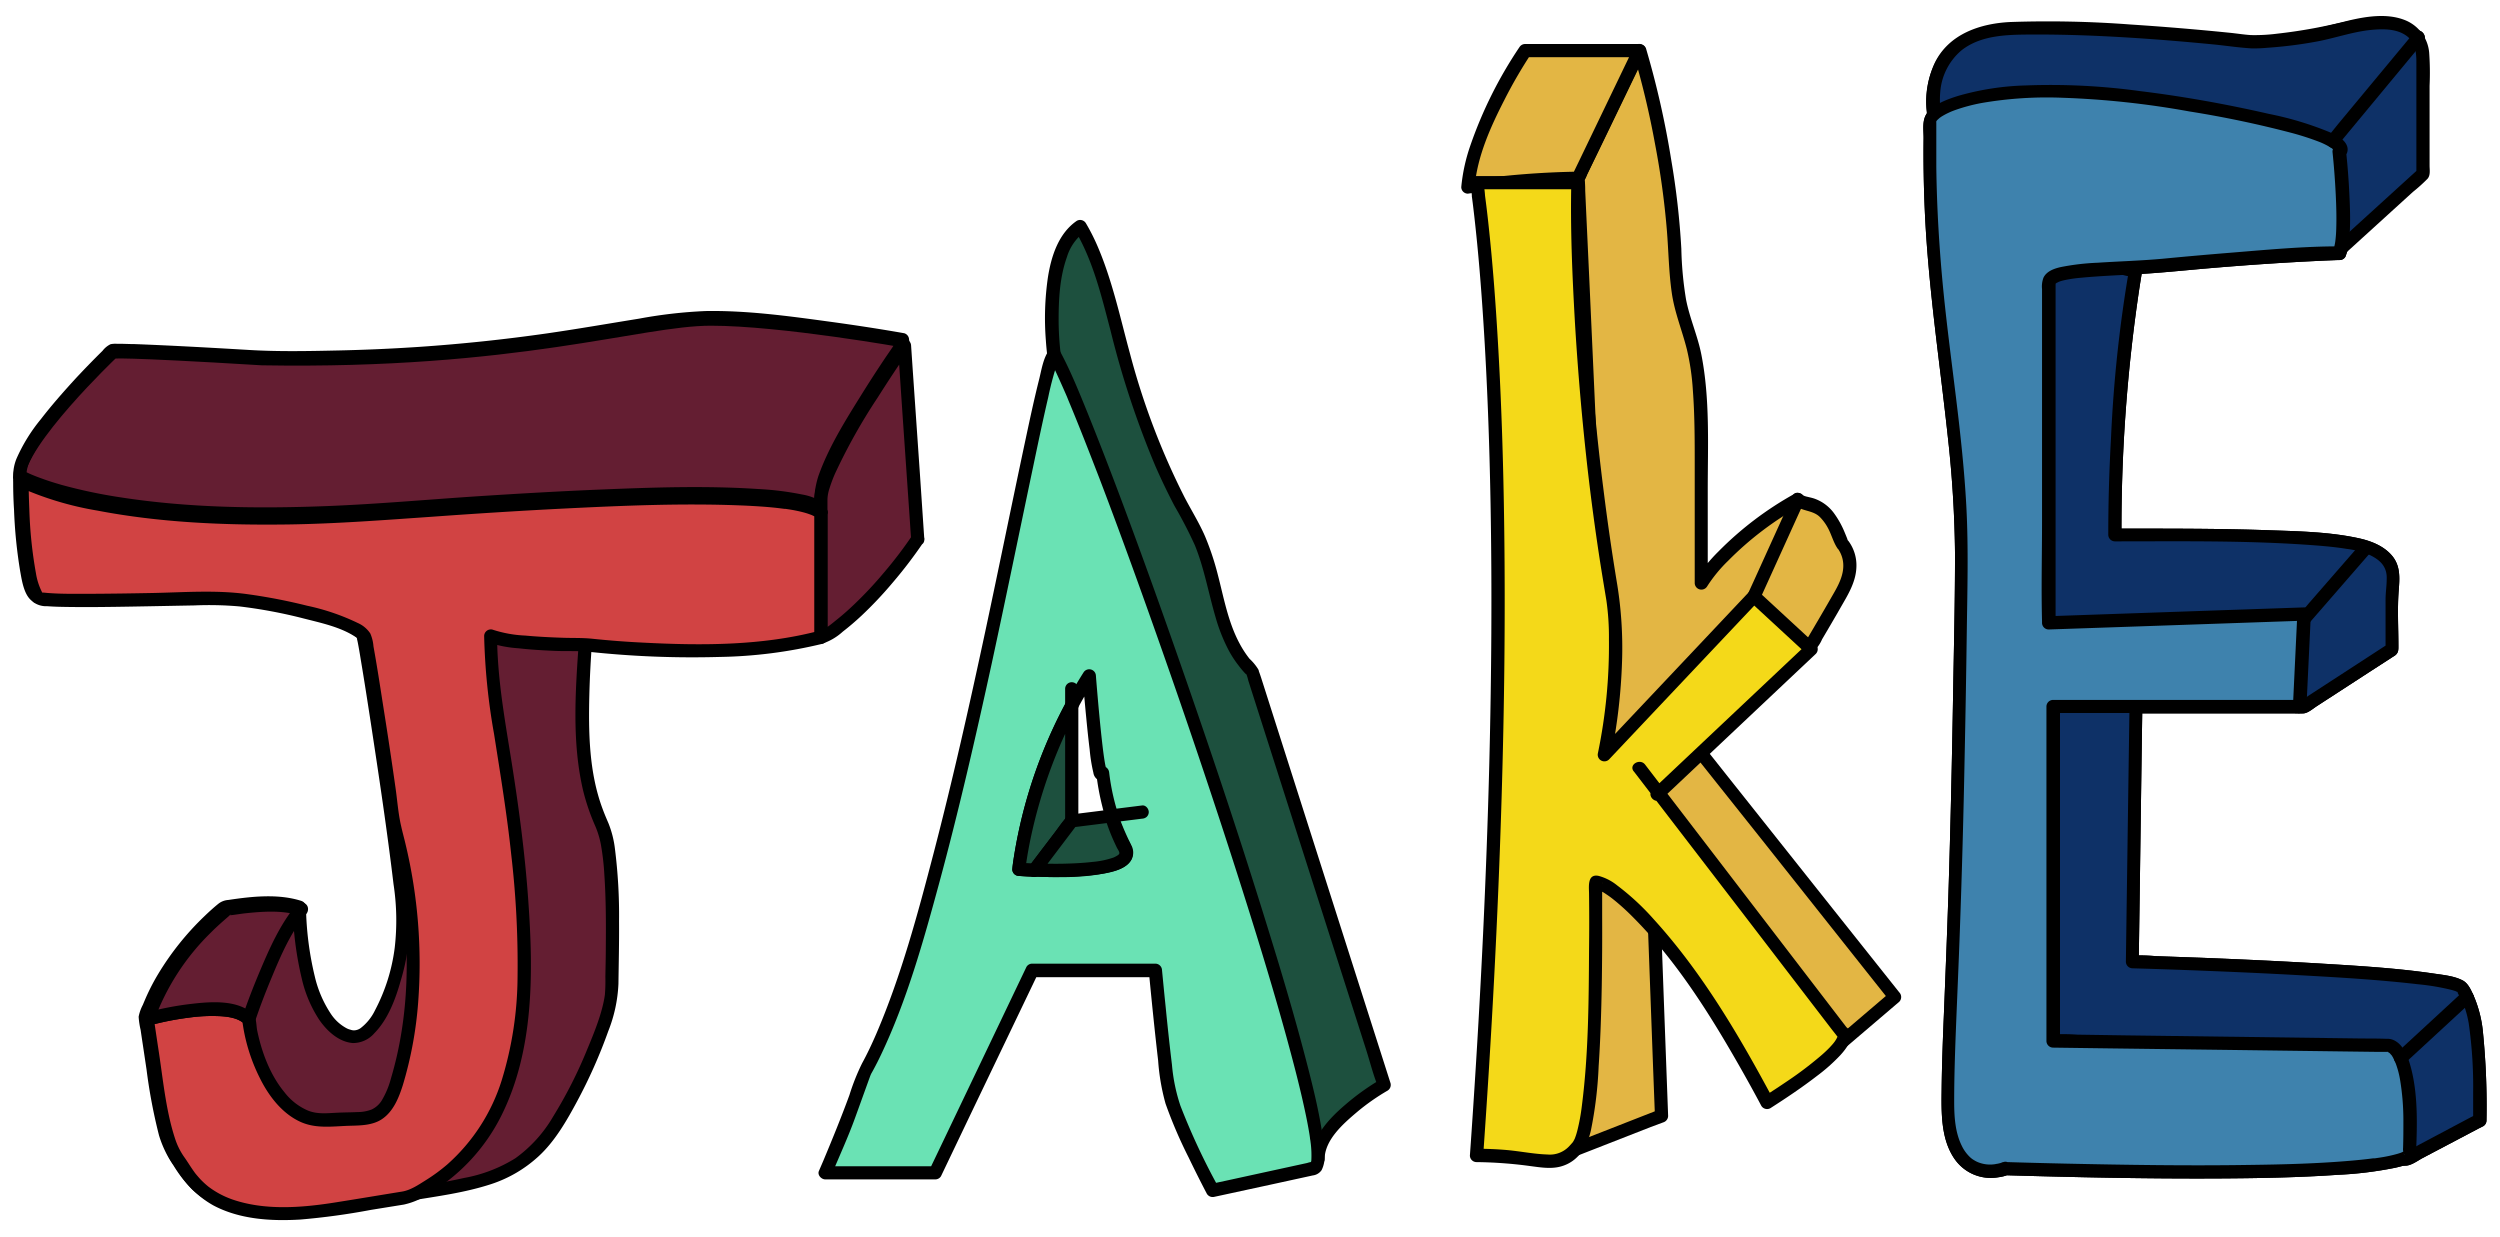 <svg id="Layer_2" data-name="Layer 2" xmlns="http://www.w3.org/2000/svg" viewBox="0 0 568 281"><defs><style>.cls-1{fill:#641e32;}.cls-2{fill:none;stroke:#000;stroke-linecap:round;stroke-linejoin:round;}.cls-3{fill:#d14343;}.cls-4{fill:#1d503e;}.cls-5{fill:#6ae2b4;}.cls-6{fill:#e3b644;}.cls-7{fill:#f4d919;}.cls-8{fill:#0e3167;}.cls-9{fill:#3e82ad;}</style></defs><title>JaKe</title><path class="cls-1" d="M208,122s-10,15-21,22c-.33.09-.66.19-1,.27-21,5.61-53,1.73-53,1.73-2,28,1,35,4,42s2,31,2,37-10,30-18,37c-6.4,5.6-11.52,6.72-28.65,9.5h0C88,272.21,83,273,77,274c-30,5-34-7-37-11s-4-12-7-32c5-15,18-25,18-25s11-2,17,0c1,30,12.5,29.5,12.5,29.5,6,0,12-17,11-29-.32-3.81-1.24-11-2.38-19.25-2.46-17.7-5.94-40-6.62-42.75-1-4-25-9-33-9s-38,1-41,0-4-18.56-4-26.7v-.3c0-8,21-28,21-28S26,80,59,82c58,1,86-9,102-9s44,5,44,5Z"/><path d="M206.7,121.25a94.28,94.28,0,0,1-7.21,9.33,83,83,0,0,1-7.39,7.62,51.65,51.65,0,0,1-4.24,3.43,6.61,6.61,0,0,1-2.09,1.16c-.88.23-1.76.45-2.64.65-13.14,2.95-27,2.76-40.42,1.91-3.24-.21-6.49-.45-9.71-.84-.84-.1-1.45.77-1.5,1.5-.78,11.05-1.58,22.76,1,33.66a48.85,48.85,0,0,0,2.7,7.91,20.09,20.09,0,0,1,1.31,4.24,57.26,57.26,0,0,1,.8,6.92c.37,5.48.38,11,.33,16.47,0,2.24-.06,4.48-.1,6.72a38.6,38.6,0,0,1-.11,4.09c-.56,4-2.37,8.47-4,12.36a101.83,101.83,0,0,1-7.72,15.24,30.69,30.69,0,0,1-8.61,9.53,33.09,33.09,0,0,1-11.65,4.48C99,269.07,92.31,270,85.72,271.07c-7.42,1.2-14.85,2.73-22.4,2.63-7.33-.08-14.8-1.77-19.43-7.64l-.07-.09-.25-.35c-.16-.21-.32-.44-.47-.66-.27-.4-.53-.8-.79-1.2-.47-.72-1-1.41-1.44-2.13-1.64-2.56-2.29-5.87-2.92-9-1.24-6.18-2.08-12.44-3-18.67a12,12,0,0,1-.39-2.87,10.23,10.23,0,0,1,.92-2.41,45.66,45.66,0,0,1,2.25-4.61A55,55,0,0,1,43,216.29a61,61,0,0,1,8.46-8.7c.16-.14.51-.31.62-.5-.16.26-.93.28-.43.33a3.8,3.8,0,0,0,.81-.13,59,59,0,0,1,6.91-.64,24.27,24.27,0,0,1,8.27.81L66.5,206a76.07,76.07,0,0,0,2.11,16.53,28.66,28.66,0,0,0,3.93,9.18c1.75,2.52,4.39,5,7.61,5.27a6.42,6.42,0,0,0,4.91-2.24c3.11-3.17,4.82-7.78,6-12A46.23,46.23,0,0,0,93,206.84c-.39-5.39-1.21-10.77-1.93-16.12q-2.41-17.83-5.26-35.61c-.53-3.36-1-6.74-1.7-10.09-.47-2.38-2.25-3.51-4.36-4.48a63.17,63.17,0,0,0-11.34-3.62,126.59,126.59,0,0,0-12.69-2.38c-6.57-.88-13.21-.43-19.82-.31-7.91.16-15.85.43-23.76.13-.56,0-1.12,0-1.68-.08l-.72-.06-.28,0c-.4,0,.24.05,0,0a1.69,1.69,0,0,0-.38-.07c-.37.08.16-.11.09.09a4.14,4.14,0,0,1-.55-.87,22.57,22.57,0,0,1-1.26-5.2c-.36-2.19-.59-4.41-.78-6.63a117.39,117.39,0,0,1-.57-13c.06-2.4,2-5.33,3.42-7.51,4.17-6.18,9.39-11.69,14.63-17,.69-.69,1.37-1.37,2.07-2s.37-.25-.22,0c.23-.08-.52,0-.22,0s.41,0,.61,0c4-.09,8.1.21,12.12.4,5.29.26,10.57.56,15.86.87,6.87.4,13.74.4,20.63.28q17.41-.3,34.78-2.1c8.54-.9,17-2.1,25.51-3.48,5.94-1,12.12-2.12,17.93-2.84a92.58,92.58,0,0,1,19.55,0c9.12.8,18.21,2.08,27.26,3.56,1.56.25,3.12.51,4.67.79L203.5,78l1,14.89,1.61,23.62.37,5.49c.13,1.92,3.13,1.93,3,0l-1-14.89L206.87,83.5,206.5,78a1.53,1.53,0,0,0-1.1-1.45c-5.68-1-11.4-1.87-17.12-2.65-9.26-1.26-18.73-2.58-28.1-2.39A107.89,107.89,0,0,0,145,73.29c-7,1.14-14.09,2.36-21.16,3.37q-14.49,2.07-29.12,3a314.31,314.31,0,0,1-39.06.61c-8.43-.5-16.86-1-25.3-1.29-1.29,0-2.58-.08-3.87-.06a5.06,5.06,0,0,0-1.35.1c-.8.23-1.48,1.16-2,1.71Q19.87,84,16.8,87.27c-2.8,3-5.5,6.16-8,9.45a34.19,34.19,0,0,0-5.26,8.9,11.2,11.2,0,0,0-.55,3.9q0,3.18.2,6.36a109.33,109.33,0,0,0,1.39,13.87C5,132,5.53,136.22,8.21,137c2.17.62,4.78.41,7,.44,8.2.11,16.4-.11,24.6-.27,3.14-.06,6.28-.15,9.42-.15a58.34,58.34,0,0,1,9.94,1.07,117.41,117.41,0,0,1,13,2.92,54,54,0,0,1,5.3,1.78,19,19,0,0,1,1.78.81c.28.15.55.3.82.47.12.07.7.5.53.35a3.51,3.51,0,0,1,.44.42c.25.28-.18-.26,0,0s.06.3,0,0c.06.33.15.66.22,1,.26,1.31.48,2.63.7,4,.8,4.74,1.53,9.48,2.26,14.22,1.87,12.25,3.72,24.52,5.19,36.83a54.49,54.49,0,0,1,.27,14.43,41.64,41.64,0,0,1-4.49,14.24,11.22,11.22,0,0,1-3.22,4,2.7,2.7,0,0,1-1.57.54l-.27,0c.55,0,.09,0-.17-.05l-.65-.19-.33-.12c.5.19,0,0-.16-.08a9.9,9.9,0,0,1-3.54-3.15,26,26,0,0,1-3.76-8.66,71.89,71.89,0,0,1-2-15.73,1.54,1.54,0,0,0-1.1-1.45c-5.22-1.66-11.22-1-16.54-.2a4.08,4.08,0,0,0-2.26.86c-1.09.88-2.13,1.83-3.14,2.8a63.79,63.79,0,0,0-10.59,13.24,47.91,47.91,0,0,0-2.45,4.65c-.35.76-.67,1.53-1,2.31A9.46,9.46,0,0,0,31.5,231a17.6,17.6,0,0,0,.45,3c.16,1.12.33,2.24.5,3.36l.84,5.61a122.46,122.46,0,0,0,2.84,15,24.58,24.58,0,0,0,3.3,6.84,28.84,28.84,0,0,0,4.32,5.52,22.31,22.31,0,0,0,9.25,5c5.52,1.56,11.43,1.56,17.09,1,7.74-.7,15.47-2.24,23.13-3.53,6.12-1,12.41-1.82,18.34-3.76a29.39,29.39,0,0,0,10.73-6.26c3.76-3.42,6.46-8.15,8.84-12.58a115.7,115.7,0,0,0,7.06-15.9,33,33,0,0,0,2.32-10.76c.06-4.75.18-9.49.14-14.24a121.12,121.12,0,0,0-.94-16.49,22.93,22.93,0,0,0-1.44-5.7c-.47-1.11-.87-2-1.37-3.36-3.07-8.24-3.21-17.24-3-25.92.1-4,.32-7.94.6-11.9l-1.5,1.5a198,198,0,0,0,27.21,1.28,123.2,123.2,0,0,0,22.19-2.13,31.65,31.65,0,0,0,5-1.2,19.89,19.89,0,0,0,4.58-3.23,73.29,73.29,0,0,0,8-7.72,102.06,102.06,0,0,0,9.28-11.74C210.37,121.16,207.77,119.65,206.7,121.25Z"/><path class="cls-1" d="M4.5,108v-.3c0-8,21-28,21-28s.5-.5,33.5,1.5c58,1,86-9,102-9s44,5,44,5l.07,1.1c-2.8,4-18.57,27.1-18.57,34.39v3c-5-4-31-5-97,0-55.91,4.24-78.81-4.45-84.5-7.2"/><path d="M6,108a7.52,7.52,0,0,1,.72-3.09,27.64,27.64,0,0,1,2.42-4.31,84.61,84.61,0,0,1,7.19-9.15q3.47-3.93,7.15-7.64,1.14-1.17,2.31-2.31c.19-.18.39-.36.57-.55s.35-.17-.1,0-1,.17-.22.16q1.47,0,2.94,0c7,.17,14,.59,21,1,6.66.38,13.26.63,19.93.59q9.45-.06,18.9-.53,15.21-.78,30.31-2.74c7.52-1,15-2.19,22.47-3.43,5.29-.89,10.39-1.81,15.66-2.21,7.9-.59,16,.4,23.79,1.33q11.2,1.32,22.35,3.26l1.19.21-1.1-1.45a3.66,3.66,0,0,0,.06.88c.13.41.44-.63.05-.3a4.92,4.92,0,0,0-.7,1c-.66,1-1.31,1.91-1.95,2.87q-2.75,4.11-5.36,8.31c-3.61,5.8-7.38,11.83-9.66,18.31a21,21,0,0,0-.94,7.39l2.56-1.06a12.81,12.81,0,0,0-5.35-2.2,66.59,66.59,0,0,0-9.86-1.23c-12-.8-24.06-.37-36,.12-9.38.39-18.74.93-28.1,1.54-11.21.74-22.41,1.75-33.63,2.2-15.77.62-31.77.44-47.39-2A114.8,114.8,0,0,1,14,110.17c-1.48-.43-3-.89-4.39-1.41-.57-.2-1.13-.41-1.69-.63l-.73-.3c-.22-.09.33.14,0,0l-.34-.15c-.36-.16-.71-.32-1-.49C4,106.36,2.5,109,4.24,109.79a72.64,72.64,0,0,0,17.85,5.36c14.19,2.73,28.78,3.35,43.21,3.16,11-.15,21.94-1,32.91-1.76,10-.72,20-1.36,30-1.86,13.31-.66,26.7-1.24,40-.71,2.08.08,4.17.2,6.25.37.88.08,1.75.16,2.62.27l1.13.14.23,0,.6.09a32.52,32.52,0,0,1,3.66.75c.47.13.93.28,1.39.45l.3.11c.3.12-.34-.16,0,0,.17.08.34.15.51.24s1,.69.56.32a1.52,1.52,0,0,0,2.56-1.06,17.08,17.08,0,0,1,.63-6,51.89,51.89,0,0,1,3.76-8.24c3.31-6.19,7.09-12.13,11-18l2.17-3.21c.23-.35.5-.69.72-1.05a3.15,3.15,0,0,0,.24-2,1.53,1.53,0,0,0-1.1-1.45c-5.68-1-11.4-1.87-17.12-2.65-9.22-1.26-18.64-2.55-28-2.39a107,107,0,0,0-15.13,1.73c-7,1.13-13.94,2.34-20.94,3.35q-14.52,2.08-29.16,3.07-9,.6-18,.8c-6.83.15-13.71.3-20.53-.11-8.64-.51-17.29-1-25.95-1.33-1.35,0-2.71-.09-4.06-.07a5.6,5.6,0,0,0-1.42.09,5.09,5.09,0,0,0-1.83,1.5q-3.15,3.11-6.16,6.34c-2.74,3-5.39,6-7.85,9.19a38.43,38.43,0,0,0-5.55,9A10.07,10.07,0,0,0,3,108a1.5,1.5,0,0,0,3,0Z"/><path class="cls-2" d="M205.5,78.5s-19,27-19,35v3c-5-4-31-5-97,0-55.91,4.24-78.81-4.45-84.5-7.2V109c0-8,21-28,21-28s.5-.5,33.5,1.5c58,1,86-9,102-9S205.5,78.5,205.5,78.5Z"/><path class="cls-1" d="M208.5,122.5s-10,15-21,22c-.33.09-.66.19-1,.27V113.5c0-8,19-35,19-35Z"/><path d="M207.2,121.74a93.11,93.11,0,0,1-6.34,8.32,87.45,87.45,0,0,1-6.77,7.24c-1.24,1.19-2.53,2.34-3.87,3.41s-2.59,2.23-4.12,2.61l1.9,1.45v-28c0-1.11,0-2.22,0-3.32a8.86,8.86,0,0,1,.48-2.54,30.68,30.68,0,0,1,1.26-3.35,131.1,131.1,0,0,1,9.69-17.27c2.37-3.74,4.81-7.46,7.37-11.08L204,78.5l1,14.89L206.63,117l.37,5.49c.13,1.92,3.13,1.93,3,0l-1-14.89L207.37,84,207,78.5a1.52,1.52,0,0,0-2.8-.76c-6,8.5-11.85,17.37-16.32,26.76a30.34,30.34,0,0,0-2.69,7.26,19.41,19.41,0,0,0-.19,3.49v29.52a1.52,1.52,0,0,0,1.9,1.45,13,13,0,0,0,4.58-2.71q2.18-1.69,4.2-3.58a88.25,88.25,0,0,0,7.09-7.5,102.6,102.6,0,0,0,7-9.17C210.87,121.65,208.27,120.14,207.2,121.74Z"/><path class="cls-2" d="M5,109.3a16.51,16.51,0,0,1-1.5-.8"/><path class="cls-3" d="M186.5,116.5v28.27c-21,5.61-53,1.73-53,1.73s-17,0-22-2c0,16,5,32,7,59s.63,56-25.65,68.5h0c-4.29.69-9.32,1.49-15.32,2.49-30,5-34-7-37-11s-4-12-7-32c0,0,18-5,23,0,1,9,7,24,18,23s14,3,18-19S90.74,192,89.62,187.75c-2.46-17.7-5.94-40-6.62-42.75-1-4-25-9-33-9s-38,1-41,0-4-18.56-4-26.7c5.69,2.75,28.59,11.44,84.5,7.2C155.5,111.5,181.5,112.5,186.5,116.5Z"/><path d="M185,116.5v28.27l1.1-1.45c-12.87,3.4-26.65,3.37-39.86,2.69q-5.85-.28-11.68-.89c-2.09-.22-4.2-.15-6.3-.21-3-.09-6-.24-8.93-.51a27.52,27.52,0,0,1-7.43-1.35,1.52,1.52,0,0,0-1.9,1.45,144.78,144.78,0,0,0,2.25,22.26c1.43,9.11,2.93,18.21,3.9,27.39a215.52,215.52,0,0,1,1.44,27.71A81.24,81.24,0,0,1,114,245.4a42.49,42.49,0,0,1-12.34,19.13,39.59,39.59,0,0,1-4.87,3.58c-1.69,1.06-3.5,2.31-5.47,2.62-5.06.82-10.11,1.67-15.18,2.47-7.56,1.2-15.9,1.87-23.28-.66a19.94,19.94,0,0,1-5.49-2.92,18.5,18.5,0,0,1-1.95-1.81c-.27-.3-.53-.6-.79-.91a7.4,7.4,0,0,1-.53-.69c-.73-1-1.37-2.08-2.09-3.11a15.6,15.6,0,0,1-2.1-4c-2.15-6.34-2.8-13.28-3.79-19.86q-.61-4-1.21-8.1L33.9,233a64.74,64.74,0,0,1,9-1.79,37.88,37.88,0,0,1,7.37-.32c1.77.13,3.88.44,5.22,1.72L55,231.5a40.35,40.35,0,0,0,4,13.36c2,4.08,5.07,8.16,9.36,10.07,3.62,1.6,7.45.93,11.28.84,2.38-.06,5-.11,7.06-1.45,2.64-1.72,3.89-4.86,4.81-7.73A88,88,0,0,0,95,227.84a116.65,116.65,0,0,0-2.87-36.1c-.32-1.37-.7-2.72-1-4.09-.66-2.84-.86-5.85-1.28-8.74Q88.51,169.45,87,160c-.68-4.39-1.36-8.79-2.15-13.17a9.08,9.08,0,0,0-.72-2.91,6.62,6.62,0,0,0-2.85-2.38,50.53,50.53,0,0,0-11.5-3.92A127.13,127.13,0,0,0,56.25,135c-7.17-1-14.48-.41-21.69-.27-4.63.09-9.26.16-13.88.18-3.34,0-6.71.07-10-.2l-.71-.07-.16,0c-.13,0-.25-.08-.38-.1.07,0,.28.09.26.14s-.14-.13-.14-.14a14.57,14.57,0,0,1-1.39-4.33A98.28,98.28,0,0,1,6.66,115.6c-.09-2.1-.15-4.2-.16-6.3l-2.26,1.3A72.64,72.64,0,0,0,22.09,116c14.19,2.73,28.78,3.35,43.21,3.16,11-.15,21.94-1,32.91-1.76,10-.72,20-1.36,30-1.86,13.31-.66,26.7-1.24,40-.71,2.08.08,4.17.2,6.25.37.88.08,1.75.16,2.62.27l1.13.14.23,0,.6.09a32.52,32.52,0,0,1,3.66.75c.47.13.93.28,1.39.45l.3.11c.3.12-.34-.16,0,0l.51.24c.23.12,1,.69.56.32,1.5,1.19,3.64-.92,2.12-2.12a12.81,12.81,0,0,0-5.35-2.2,66.59,66.59,0,0,0-9.86-1.23c-12-.8-24.06-.37-36,.12-9.38.39-18.74.93-28.1,1.54-11.21.74-22.41,1.75-33.63,2.2-15.77.62-31.77.44-47.39-2A114.8,114.8,0,0,1,14,111c-1.48-.43-3-.89-4.39-1.41-.57-.2-1.13-.41-1.69-.63l-.73-.3c-.22-.09.33.14,0,0l-.34-.15c-.36-.16-.71-.32-1-.49a1.52,1.52,0,0,0-2.26,1.3A150.1,150.1,0,0,0,4.36,125a58.51,58.51,0,0,0,1.2,7.44,8.84,8.84,0,0,0,2,4.36,5,5,0,0,0,3.17.93c1.56.12,3.12.15,4.67.17,4.77.07,9.54,0,14.31-.08s9.67-.18,14.51-.27a78.57,78.57,0,0,1,10.18.23A111.49,111.49,0,0,1,69,140.52c3.9,1,8.32,1.92,11.73,4.16a2.26,2.26,0,0,1,.52.39,3,3,0,0,1,.25.25c.17.2-.12-.21,0,.07s-.06-.23,0,0a1.6,1.6,0,0,1,0,.21c0,.23.1.47.15.7.32,1.63.59,3.28.86,4.93,1,5.89,1.89,11.8,2.78,17.7q.81,5.38,1.59,10.77a81.47,81.47,0,0,0,1.33,9A128.39,128.39,0,0,1,91,201.55C93.24,215.93,93,231,88.83,245a19.55,19.55,0,0,1-2.13,5.08,5.38,5.38,0,0,1-2.27,2,8.83,8.83,0,0,1-3.19.58c-1.54.08-3.08.07-4.62.15-2.24.1-4.35.38-6.51-.43a13.36,13.36,0,0,1-5.48-4.22c-3.26-3.94-5.17-9.08-6.19-14-.21-1-.16-2.76-.76-3.58A5.81,5.81,0,0,0,55.36,229a17,17,0,0,0-6.46-1.19,56.09,56.09,0,0,0-13.4,1.68c-.81.18-1.61.37-2.4.59a1.55,1.55,0,0,0-1.05,1.85c1.26,8.36,2.15,16.92,4.2,25.14a23.93,23.93,0,0,0,2.19,6c.62,1.11,1.42,2.15,2.11,3.21a22,22,0,0,0,7.89,7.57c6,3.21,13.17,3.63,19.82,3.23a157.87,157.87,0,0,0,16-2.19l7.49-1.21a16.33,16.33,0,0,0,5.79-2.52,43,43,0,0,0,16.31-17.57c7.54-15,7.33-32.74,6.17-49.06-.73-10.41-2.1-20.74-3.73-31.05-1.24-7.83-2.66-15.66-3.16-23.58q-.18-2.7-.18-5.4L111.1,146a26.68,26.68,0,0,0,6.69,1.29c2.74.31,5.5.47,8.26.59,2.6.11,5.27-.05,7.86.22a220.26,220.26,0,0,0,29.5,1.16,106.15,106.15,0,0,0,23.49-3,1.54,1.54,0,0,0,1.1-1.45V116.5A1.5,1.5,0,0,0,185,116.5Z"/><path class="cls-4" d="M239.5,80.5s-3-23,6-29c9,15,8,37,25,67,7,12,5,25,14,34l30,94s-15.11,8.63-15.06,16.82"/><path d="M241,80.5a66.73,66.73,0,0,1-.48-7.74c0-4.8.25-9.78,1.88-14.34a11.13,11.13,0,0,1,3.86-5.62l-2.06-.54c4.18,7,6.08,15.13,8.14,22.95a205.63,205.63,0,0,0,10.17,30.7c1.34,3.07,2.8,6.09,4.35,9.06a99.91,99.91,0,0,1,4.61,8.9c2.13,5.25,3.09,10.85,4.68,16.27a39.11,39.11,0,0,0,3,7.6,23.85,23.85,0,0,0,2.25,3.46q.58.78,1.23,1.5c.21.24.78.86.44.21a10.35,10.35,0,0,1,.55,1.74l8.91,27.91,12.87,40.32,5,15.66c.84,2.64,1.53,5.42,2.55,8,0,.11.08.24.11.36l.69-1.7a54.44,54.44,0,0,0-8.06,5.76c-3.61,3.08-7.68,7.3-7.74,12.36a1.5,1.5,0,0,0,3,0c.05-4.35,4.22-8,7.29-10.6a49,49,0,0,1,7-4.92,1.53,1.53,0,0,0,.69-1.7l-6.3-19.73-12.72-39.85-9.89-31c-.32-1-.62-2-1-3,0-.14-.08-.3-.14-.44a11.61,11.61,0,0,0-2-2.42,23,23,0,0,1-2.25-3.46c-2.64-4.91-3.6-10.52-5-15.85a61.46,61.46,0,0,0-2.82-8.44c-1.33-3.08-3.12-5.94-4.67-8.91a165,165,0,0,1-12.39-32.59c-2.27-8.31-4.06-16.87-7.53-24.8a45.23,45.23,0,0,0-2.51-4.9,1.53,1.53,0,0,0-2.06-.54c-4.18,2.87-5.82,8.09-6.57,12.88a64.53,64.53,0,0,0-.46,14.3c.07,1,.16,2.09.29,3.12.24,1.89,3.25,1.91,3,0Z"/><path class="cls-5" d="M239.5,80.5c-4,5-24,130.38-43,163-.13.22-3.9,10.77-4,11l-5,12h25l22-46h28s2,21,3,27,10,23,10,23,14-3,23-5S249.5,97.5,239.5,80.5ZM235,197.68c-2.14-.08-3.54-.18-3.54-.18a108.38,108.38,0,0,1,12-37.13c1.21-2.27,2.54-4.57,4-6.87,0,0,2,26,3,22a58.63,58.63,0,0,0,2,9.87,35.1,35.1,0,0,0,3,7.13C258.6,197.93,242.44,197.94,235,197.68Z"/><path d="M235,196.18c-1.18-.05-2.36-.1-3.54-.18l1.5,1.5c0-.2,0-.41.07-.61l.07-.57s.1-.69.13-.93q.49-3.21,1.22-6.39a112.06,112.06,0,0,1,6.92-20.95,108.67,108.67,0,0,1,7.39-13.79l-2.8-.76q.36,4.75.83,9.51c.23,2.42.48,4.85.78,7.26a36.61,36.61,0,0,0,.85,5.32,2.24,2.24,0,0,0,1.37,1.76A1.74,1.74,0,0,0,252,175.9l-2.95-.4a56.16,56.16,0,0,0,1.4,7.73,44.75,44.75,0,0,0,2.06,6.38c.56,1.36,1.61,3,1.94,4.18-.08-.28-.05.22,0,.07s.06-.05,0,0a2.86,2.86,0,0,1-.43.42,8.08,8.08,0,0,1-2.51,1,37.77,37.77,0,0,1-7.64.89c-2.91.13-5.83.1-8.74,0-1.93-.07-1.93,2.93,0,3,5.58.19,11.47.34,16.94-1,1.87-.44,4.18-1.18,5.08-3a3.51,3.51,0,0,0-.07-3.05,59.3,59.3,0,0,1-2.6-5.88A50,50,0,0,1,252,175.5c-.16-1.59-2.48-2.15-2.95-.4,0,.18-.13.2,0,.07.44-.43,0-.08,0-.1l.19-.25h2c.19.1.28.61.18.22s-.26-1-.36-1.57c-.3-1.72-.49-3.35-.69-5.1-.45-4-.81-8-1.15-12-.08-.95-.16-1.9-.23-2.85a1.52,1.52,0,0,0-2.8-.76,110.65,110.65,0,0,0-15.75,41.43c-.18,1.11-.35,2.22-.45,3.33a1.52,1.52,0,0,0,1.5,1.5c1.18.08,2.36.13,3.54.18C237,199.26,237,196.26,235,196.18Z"/><path d="M238.44,79.44c-1.41,1.8-1.81,4.6-2.35,6.76-1.17,4.64-2.16,9.32-3.16,14-3.07,14.42-6,28.88-9.08,43.29-3.61,16.84-7.38,33.64-11.72,50.31-3.61,13.83-7.38,27.89-13,41-1,2.32-2.08,4.62-3.3,6.85a49.73,49.73,0,0,0-2.84,7.15c-1.83,5-3.87,10-5.94,14.94l-1,2.32c-.38.92.58,1.9,1.45,1.9h25a1.51,1.51,0,0,0,1.3-.74l7.44-15.57L233.06,227l2.74-5.72-1.3.74h28l-1.5-1.5c.65,6.82,1.34,13.64,2.13,20.45a48.84,48.84,0,0,0,1.68,9.77A104.21,104.21,0,0,0,270.07,263q2,4.16,4.13,8.23a1.55,1.55,0,0,0,1.7.69l12.56-2.72,9.8-2.14a2.85,2.85,0,0,0,2-1.19,6.3,6.3,0,0,0,.65-3.37,36.47,36.47,0,0,0-.54-5.31c-.85-5.39-2.18-10.72-3.55-16-1.93-7.43-4.06-14.82-6.27-22.17q-4-13.17-8.21-26.24-4.53-14-9.26-27.81-4.67-13.67-9.51-27.26-4.37-12.27-8.93-24.47c-2.45-6.52-4.95-13-7.57-19.5-1.7-4.17-3.39-8.38-5.43-12.4-.28-.55-.56-1.1-.87-1.63a1.51,1.51,0,0,0-2.6,1.52,40.11,40.11,0,0,1,2,3.87c.42.91.83,1.83,1.24,2.75.49,1.12,1,2.23,1.32,3.08,2.44,5.82,4.72,11.71,7,17.6,2.94,7.7,5.78,15.42,8.58,23.17q4.74,13.16,9.31,26.37,4.76,13.78,9.32,27.63,4.37,13.28,8.5,26.61c2.39,7.74,4.7,15.5,6.85,23.31,1.64,6,3.22,12,4.46,18,.23,1.12.45,2.25.64,3.38.09.51.17,1,.24,1.54,0,.14.1.7.08.51s.05.43.07.58a22.4,22.4,0,0,1,.15,4.09c0,.24.11-.4,0,0a1.73,1.73,0,0,0-.07.31c0,.09-.06.17-.08.26s.22-.38,0-.09.09-.07.1-.08,0-.17.32-.16a5.85,5.85,0,0,0-1.21.27q-9.17,2-18.33,4l-3.55.76,1.7.69a151,151,0,0,1-8.62-18.46,39.87,39.87,0,0,1-1.92-9.29c-.53-4.38-1-8.75-1.43-13.13-.29-2.79-.56-5.57-.83-8.36a1.53,1.53,0,0,0-1.5-1.5h-28a1.51,1.51,0,0,0-1.3.74l-7.44,15.57L213.94,260l-2.74,5.72,1.3-.74h-25l1.45,1.9c1.77-4.27,3.73-8.49,5.3-12.84,1.09-3,2.17-6,3.27-9.05l.24-.64c.07-.19.35-.64,0-.1.26-.44.51-.89.75-1.34.58-1.07,1.13-2.16,1.65-3.26,5.87-12.34,9.62-25.74,13.19-38.89,4.47-16.5,8.3-33.18,11.94-49.88,3.25-15,6.31-30,9.46-44.94,1.1-5.26,2.2-10.51,3.42-15.74a68.85,68.85,0,0,1,2.32-8.5c.12-.3-.2.38,0,0a.55.55,0,0,0,.09-.19c0-.12.45-.64,0,0C241.74,80.06,239.63,77.92,238.44,79.44Z"/><path class="cls-4" d="M243.5,160.37V186.5L235,197.68c-2.14-.08-3.54-.18-3.54-.18A108.38,108.38,0,0,1,243.5,160.37Z"/><path d="M242,160.37v25.37a2.58,2.58,0,0,0,0,.68c-.08-.28.5-.95-.06-.33-.88,1-1.63,2.16-2.43,3.21l-5.77,7.62,1.3-.74c-1.18-.05-2.36-.1-3.54-.18l1.5,1.5a4.07,4.07,0,0,1,.05-.49c0-.18,0-.36.07-.54s0-.33,0-.07l.06-.48q.39-2.59.92-5.17a113,113,0,0,1,5.06-17.26,108.25,108.25,0,0,1,5.63-12.36c.9-1.71-1.69-3.23-2.6-1.52a110.75,110.75,0,0,0-11.84,35.14c-.14.91-.28,1.83-.36,2.75a1.52,1.52,0,0,0,1.5,1.5c1.09.08,2.21.19,3.3.17a2,2,0,0,0,1.77-1q1.38-1.8,2.74-3.62l3.66-4.83a21.23,21.23,0,0,0,1.83-2.41A5.14,5.14,0,0,0,245,185V160.37A1.5,1.5,0,0,0,242,160.37Z"/><path class="cls-4" d="M235,197.68l8.46-11.18,9-1.13a35.1,35.1,0,0,0,3,7.13C258.6,197.93,242.44,197.94,235,197.68Z"/><path d="M236.34,198.44l8.46-11.18-1.3.74,9-1.13-1.45-1.1a46,46,0,0,0,1.72,4.68c.32.73.66,1.46,1,2.17.15.27.33.54.46.83s0,0,0,0a1.13,1.13,0,0,1,.08.24c.08.29,0-.26,0,.12s0-.06,0,0c0,.32.07-.15,0,.08s-.06.11,0,.1a2.76,2.76,0,0,1-.3.29c.2-.17,0,0-.11.07a6.49,6.49,0,0,1-.9.48,19.94,19.94,0,0,1-4.82,1c-2.15.25-4.31.35-6.47.4s-4.46,0-6.69-.07c-1.93-.07-1.93,2.93,0,3a85.73,85.73,0,0,0,13.5-.37c2.83-.35,8.7-1,8.85-4.89a6.48,6.48,0,0,0-1.12-3.15A34.41,34.41,0,0,1,254,185a1.53,1.53,0,0,0-1.45-1.1l-4.62.58-3.12.39a10.82,10.82,0,0,0-1.7.21c-.61.18-1,.78-1.32,1.26l-1.41,1.86-4,5.23-2.67,3.52a1.53,1.53,0,0,0,.54,2.06A1.55,1.55,0,0,0,236.34,198.44Z"/><path d="M245,160.37V156.5a1.5,1.5,0,0,0-3,0v3.87a1.5,1.5,0,0,0,3,0Z"/><path d="M259.5,183l-6.09.76-.87.11a1.63,1.63,0,0,0-1.06.44,1.52,1.52,0,0,0-.44,1.06c0,.73.67,1.6,1.5,1.5l6.09-.76.87-.11a1.63,1.63,0,0,0,1.06-.44,1.52,1.52,0,0,0,.44-1.06c0-.73-.67-1.6-1.5-1.5Z"/><path d="M233.74,196.92l-.06.08a1.26,1.26,0,0,0-.17.56,1.11,1.11,0,0,0,0,.6,1.26,1.26,0,0,0,.27.51,1.31,1.31,0,0,0,.42.39l.36.15a1.55,1.55,0,0,0,.8,0l.36-.15a1.74,1.74,0,0,0,.54-.54l.06-.08a1.26,1.26,0,0,0,.17-.56,1.11,1.11,0,0,0,0-.6,1.26,1.26,0,0,0-.27-.51,1.31,1.31,0,0,0-.42-.39l-.36-.15a1.55,1.55,0,0,0-.8,0l-.36.15a1.74,1.74,0,0,0-.54.54Z"/><path class="cls-6" d="M372.5,11.5s7,23,8,46,6,12,6,45v30s6-10,22-19c2,2,6-1,10,10,0,0,4,4,0,11s-7,12-7,12l-47,24-6-130Z"/><path d="M371.05,11.9A195.39,195.39,0,0,1,376,32.58a186.19,186.19,0,0,1,2.71,19.7c.39,4.78.44,9.58,1.13,14.33.64,4.42,2.33,8.43,3.41,12.73a54.6,54.6,0,0,1,1.37,9.36c.45,6,.42,12.11.42,18.17V132.5a1.52,1.52,0,0,0,2.8.76,32.45,32.45,0,0,1,4.76-5.82,73,73,0,0,1,16.7-12.64l-1.82-.24c1.79,1.7,4.31,1.24,6,2.91a10.62,10.62,0,0,1,1.73,2.32c.87,1.51,1.29,3.35,2.25,4.77.28.41,0-.08.31.4a6.75,6.75,0,0,1,.83,1.93c.69,2.75-.52,5.36-1.86,7.7q-2.34,4.09-4.74,8.16l-1.26,2.14a4.06,4.06,0,0,0-.38.63c-.25.57-.12-.46.4-.31-.14-.05-.71.36-.83.42L375.8,163.05l-12.06,6.15,2.26,1.3-.9-19.43-2-43.2-2-44.23-.72-15.51-.22-4.85a23.8,23.8,0,0,0-.12-2.53c-.09-.57.14.08-.2.47a7.42,7.42,0,0,0,.78-1.6l4-8.23,8.69-18,.55-1.12c.83-1.73-1.76-3.26-2.6-1.52L364.31,25l-4.71,9.76c-.79,1.63-1.72,3.26-2.39,4.94a4.3,4.3,0,0,0-.16,1.92l.17,3.64.64,13.83,2,42.77,2.07,44.69c.36,7.86.59,15.74,1.08,23.6,0,.11,0,.22,0,.33a1.52,1.52,0,0,0,2.26,1.3l31.05-15.86,14.91-7.62a8.68,8.68,0,0,0,1-.51,7.57,7.57,0,0,0,1.74-2.53c1.48-2.51,2.95-5,4.4-7.55,1.65-2.85,3.37-5.7,3.41-9.09a9.27,9.27,0,0,0-1.72-5.58c-.11-.16-.35-.39-.46-.58s.27.4.18.16c-.21-.54-.43-1.09-.66-1.63a20.56,20.56,0,0,0-2.33-4.24,9.38,9.38,0,0,0-4.58-3.47c-.55-.19-1.12-.29-1.68-.44-.13,0-.87-.27-.52-.14a1.73,1.73,0,0,1-.3-.16c-.2-.13.15.17-.15-.12a1.54,1.54,0,0,0-1.82-.24,76,76,0,0,0-17.3,13.11,38.46,38.46,0,0,0-5.24,6.43l2.8.76V111.41c0-10.22.54-20.8-1.46-30.89-.84-4.25-2.65-8.22-3.47-12.47A80.53,80.53,0,0,1,382,56.55a177.76,177.76,0,0,0-2.29-20.18A202.46,202.46,0,0,0,374,11.1C373.39,9.26,370.49,10,371.05,11.9Z"/><polygon class="cls-6" points="354.97 262.32 377.5 253.5 375.92 210.44 366.5 191.5 349.5 200.5 354.97 262.32"/><path d="M355.37,263.76l19.68-7.7L377.9,255a1.56,1.56,0,0,0,1.1-1.45l-1-27-.52-14.29a7.42,7.42,0,0,0-.3-2.62c-.67-1.64-1.6-3.21-2.38-4.79l-7-14.1a1.55,1.55,0,0,0-2.06-.54l-17,9a1.48,1.48,0,0,0-.74,1.3l1.86,21,2.93,33.17.68,7.65c.17,1.9,3.17,1.92,3,0l-1.86-21-2.93-33.17L351,200.5l-.74,1.3,17-9-2.06-.54,6,12,3.13,6.29a3.51,3.51,0,0,0,.27.55c.27.35-.07-1-.16-.61a4,4,0,0,0,0,1l1.15,31.26L376,253.5l1.1-1.45-19.68,7.7-2.85,1.12C352.79,261.57,353.57,264.47,355.37,263.76Z"/><polygon class="cls-6" points="386.05 170.5 430.5 226.5 413.08 241.38 370.5 178.5 386.05 170.5"/><path d="M385,171.56l15.12,19L424,220.67l5.47,6.89v-2.12l-15.24,13L412,240.32l2.36.31L400,219.36,377,185.49l-5.24-7.75-.54,2.06,15.54-8c1.72-.89.2-3.48-1.51-2.6l-15.55,8a1.53,1.53,0,0,0-.54,2.06l14.4,21.26,22.94,33.88,5.24,7.74a1.54,1.54,0,0,0,2.36.31l15.24-13,2.18-1.86a1.53,1.53,0,0,0,0-2.12l-15.11-19-23.88-30.07-5.46-6.89C385.91,167.93,383.8,170.06,385,171.56Z"/><path class="cls-6" d="M346.5,11.5s-12,18-13,31a209.45,209.45,0,0,1,25-2l14-29Z"/><path d="M345.2,10.74a96.11,96.11,0,0,0-11.14,22.33A40.13,40.13,0,0,0,332,42.5a1.5,1.5,0,0,0,1.5,1.5,193.81,193.81,0,0,1,25-2,1.5,1.5,0,0,0,1.3-.74L372,15.9l1.76-3.64A1.52,1.52,0,0,0,372.5,10h-26a1.5,1.5,0,0,0,0,3h26l-1.3-2.26L359,36.1l-1.76,3.64,1.3-.74a193.81,193.81,0,0,0-25,2l1.5,1.5c.58-7,3.66-13.75,6.81-19.9a106.39,106.39,0,0,1,6-10.34C348.87,10.65,346.27,9.14,345.2,10.74Z"/><path class="cls-7" d="M372.5,174.5l46,60s5,2-17,16c-24-45-39-51-39-50s1,54-4,60-8,2-23,2c11-155,0-221,0-221h23a546.62,546.62,0,0,0,8,95c2,16-2,35-2,35l34-36,13,12-35,33"/><path d="M371.2,175.26l7.71,10.05L395.57,207l15.92,20.77,4.66,6.07,1,1.27.06.09v0l.24.3s.85.68.48.31c-.17-.18-.2-.07-.06,0-.3-.14-.35-.28-.18-.13s-.3-.4-.11-.12c.09.13-.17-.46-.06-.13s-.06-.46,0-.06.14-.34,0,0c0,.09-.19.57-.09.31s-.13.25-.19.35a7.91,7.91,0,0,1-.44.68l-.09.12c-.1.12-.19.25-.29.36-.25.29-.51.57-.77.85-.69.71-1.42,1.38-2.16,2a81.45,81.45,0,0,1-7.29,5.51q-2.69,1.83-5.43,3.57l2.06.54c-7.66-14.32-16.11-28.73-27.1-40.8a56.39,56.39,0,0,0-8.29-7.68A11.4,11.4,0,0,0,363.2,199c-2.58-.52-2.19,2.42-2.17,4q.08,6.48,0,12.94c-.07,11.72-.13,23.58-1.62,35.22a44.59,44.59,0,0,1-1.07,5.83c-.1.36-.2.72-.32,1.07l-.18.5c-.14.38.08-.13-.1.23a5.71,5.71,0,0,1-.35.64c-.24.41.11-.11-.07.1s-.49.57-.75.84a6,6,0,0,1-5,1.93c-3-.09-6.06-.72-9.09-1-2.34-.21-4.68-.3-7-.31l1.5,1.5c1.91-27,3.37-54.05,4.18-81.11.62-20.43.87-40.88.6-61.32-.18-14.36-.62-28.71-1.47-43-.51-8.62-1.15-17.23-2.08-25.81q-.36-3.41-.81-6.79a19.25,19.25,0,0,0-.46-3.21.37.37,0,0,1,0-.11L335.5,43h23L357,41.5c-.24,10.5.22,21,.81,31.51q1,16.84,2.9,33.6,1.13,9.83,2.61,19.6c.52,3.41,1.09,6.8,1.65,10.2a58.48,58.48,0,0,1,.58,8.87,120.45,120.45,0,0,1-2.5,25.82,1.51,1.51,0,0,0,2.51,1.46L377,160.44,395.35,141l4.21-4.45h-2.12l13,12v-2.12l-11.87,11.19-18.8,17.73-4.33,4.08c-1.41,1.33.72,3.45,2.12,2.12l11.87-11.19,18.8-17.73,4.33-4.08a1.52,1.52,0,0,0,0-2.12l-13-12a1.52,1.52,0,0,0-2.12,0L386,146.56,367.65,166l-4.21,4.45L366,171.9a129.08,129.08,0,0,0,2.53-21.64,90.68,90.68,0,0,0-1.24-18.32q-1.65-10.05-2.91-20.15A556.13,556.13,0,0,1,360,52.28c-.06-3.59-.11-7.19,0-10.78a1.52,1.52,0,0,0-1.5-1.5h-23a1.53,1.53,0,0,0-1.45,1.9c.11.63.2,1.27.29,1.9l.06.5a2.54,2.54,0,0,1,0,.29s-.05-.44,0,0l.18,1.36c.14,1.12.27,2.25.4,3.38.9,7.94,1.54,15.91,2.05,23.89.88,13.65,1.37,27.33,1.62,41,.36,19.72.21,39.45-.28,59.16-.66,26.13-1.94,52.25-3.67,78.33-.24,3.61-.48,7.22-.74,10.82a1.51,1.51,0,0,0,1.5,1.5,97.77,97.77,0,0,1,12.21.9c2.3.3,4.74.72,7,.08,3.87-1.08,5.93-4.46,6.77-8.12a91.32,91.32,0,0,0,1.77-14.57c.41-6.12.6-12.26.71-18.39q.13-8,.09-16c0-1.72,0-3.44,0-5.16a7.43,7.43,0,0,0,0-2.26c.2.41-.49,1.11-.86,1.27-.05,0-.69.14-.42.11-.48,0-.23,0,.14.08s-.25-.13,0,0l.47.24c.36.18.71.39,1.06.61s.93.61,1.39.94c.63.47.65.49,1.35,1.06a53.06,53.06,0,0,1,4.05,3.74c10.2,10.28,18,23,25.07,35.53,1.33,2.37,2.64,4.75,3.91,7.15a1.53,1.53,0,0,0,2.06.54c3.59-2.3,7.14-4.67,10.51-7.27a40.3,40.3,0,0,0,5.4-4.79c1.24-1.37,3.1-3.66,2-5.63a2.49,2.49,0,0,0-1.27-1.06l.9.69-15.53-20.25-24.76-32.3-5.71-7.45c-1.16-1.51-3.77,0-2.6,1.52Z"/><line class="cls-7" x1="408.5" y1="113.5" x2="398.5" y2="135.5"/><path d="M407.2,112.74,398.46,132l-1.26,2.75c-.79,1.75,1.8,3.27,2.6,1.52L408.54,117l1.26-2.75c.79-1.75-1.8-3.27-2.6-1.52Z"/><path class="cls-8" d="M485.32,60.78S480.5,86.5,480.5,121.5c24,0,51,0,58,3s5,7,5,11v12l-20,13H485.32l-.82,58s73,2,75,6,4,5,4,30l-16.72,8.82L453.5,245.5s2-186,5-188,25,3.71,25,3.71"/><path d="M483.87,60.38a306.4,306.4,0,0,0-4.26,39.39Q479,110.63,479,121.5a1.52,1.52,0,0,0,1.5,1.5c15,0,30.14-.24,45.13.88,2.53.19,5.06.42,7.57.83a19.18,19.18,0,0,1,5.16,1.36c2.42,1.15,4,2.67,3.9,5.43,0,1.59-.26,3.16-.26,4.75V147.5l.74-1.3-10.21,6.64-6.82,4.43-2.24,1.46a3.48,3.48,0,0,0-.55.36c-.39.38.34-.21.56-.09a2.6,2.6,0,0,0-.88,0H485.32a1.52,1.52,0,0,0-1.5,1.5l-.28,19.56-.44,31.22-.1,7.22a1.52,1.52,0,0,0,1.5,1.5q6.12.17,12.25.4c8.88.33,17.77.72,26.65,1.22,8.65.48,17.32,1,25.93,2a51.94,51.94,0,0,1,7.66,1.29c.37.1.74.22,1.11.35-.11,0-.24,0,.1.06s.29.38,0,0c.19.29,0-.1,0-.1l.27.53c.19.36.39.71.57,1.06s.37.71.54,1.07c0,.1.09.19.13.29.14.31-.08-.22,0,0l.27.71a22.8,22.8,0,0,1,.92,3.66,101,101,0,0,1,1,15.56c0,2.12,0,4.24,0,6.36l.74-1.3L546,262l1.16-.15-9.24-1.76-22.3-4.26-26.89-5.14-23.36-4.46-7.67-1.47a24.09,24.09,0,0,0-3.66-.69l-.16,0,1.1,1.45c0-2.06.05-4.12.07-6.17q.09-8.27.2-16.51.17-12,.34-24,.21-14.37.45-28.73.26-15.25.56-30.5.3-14.64.67-29.26.31-12.65.76-25.29c.22-6.17.46-12.35.85-18.51.12-1.93.25-3.85.46-5.77,0-.34.07-.67.11-1s-.05.33,0-.07l.06-.41c.06-.37.18-.73.24-1.1a.87.87,0,0,1-.24.39c-.07.06-.29.37-.18.15,0,0-.26.08,0,0a2.3,2.3,0,0,1,.72-.13,28.88,28.88,0,0,1,6,.45c4.8.72,9.55,1.78,14.27,2.92l2.74.68c1.87.49,2.67-2.41.8-2.89-3.19-.82-6.39-1.56-9.61-2.24-2.62-.55-5.24-1.05-7.89-1.44a30.45,30.45,0,0,0-6.32-.48c-1.82.13-3.05.69-3.4,2.49a40.65,40.65,0,0,0-.52,4.28c-.45,5.25-.67,10.53-.89,15.79-.33,7.9-.57,15.81-.8,23.71q-.4,14.34-.7,28.69-.33,15.36-.6,30.71-.27,15-.49,29.9-.2,12.92-.37,25.84l-.24,19c0,3-.13,6.09-.11,9.12,0,.14,0,.27,0,.4a1.52,1.52,0,0,0,1.1,1.45l13,2.49,29.43,5.62,31.28,6,18.6,3.56c.31.05.62.14.93.17,1.36.16,3-1.1,4.11-1.7l12.82-6.76,1-.5a1.51,1.51,0,0,0,.74-1.3,168.62,168.62,0,0,0-.77-19.72,27.43,27.43,0,0,0-2-8.28c-.62-1.35-1.27-3.1-2.64-3.82-1.91-1-4.33-1.23-6.43-1.54-8.26-1.22-16.64-1.73-25-2.24-9.33-.57-18.67-1-28-1.37l-10.35-.37a45.48,45.48,0,0,0-5.09-.15h-.23l1.5,1.5.28-19.56.43-31.22.11-7.22-1.5,1.5h35.92a21.3,21.3,0,0,0,2.26,0c1-.11,2.08-1.06,2.93-1.62l12.46-8.09,4.64-3c.24-.16.5-.3.73-.47.81-.64.74-1.36.74-2.26,0-4.15-.26-8.37.07-12.51.22-2.85.42-5.57-1.54-7.9-1.84-2.18-4.73-3.32-7.45-3.92-6.57-1.45-13.51-1.6-20.21-1.83-9.4-.34-18.82-.37-28.24-.38H480.5l1.5,1.5a367,367,0,0,1,4.17-56.78c.19-1.18.37-2.36.59-3.54.36-1.89-2.53-2.7-2.89-.8Z"/><path class="cls-8" d="M439.49,26.61S435.58,8,456.11,7.06,509.88,10,509.88,10A87.47,87.47,0,0,0,530.4,7.06c10.76-2.93,17.6-1,17.6,6.84V39.32L528.62,57"/><path d="M440.94,26.21c0-.14-.05-.28-.07-.42-.09-.48,0,.17,0-.14s0-.49-.07-.73a21.17,21.17,0,0,1,0-3.9,13.41,13.41,0,0,1,4.72-9.13c4.58-3.59,10.86-3.44,16.38-3.48,7-.06,14,.25,21,.69q9.14.59,18.24,1.47c2.88.28,5.79.74,8.68.91a30.18,30.18,0,0,0,3.56-.13,94.4,94.4,0,0,0,11.12-1.41c4.08-.76,8.07-2.21,12.21-2.58,2.48-.22,5.41-.24,7.54,1.27,1.88,1.33,2.26,3.55,2.26,5.71v25l.44-1.06L530,53.68l-2.43,2.21c-1.43,1.3.69,3.42,2.12,2.12l9.51-8.65,6.63-6a37.43,37.43,0,0,0,3.23-2.93c.68-.79.45-2,.45-3V19.85a66.73,66.73,0,0,0-.08-7.35A8.58,8.58,0,0,0,544,5.13c-3.75-1.49-8.17-.87-12,0-3,.67-5.93,1.51-9,2.05-2.46.44-4.94.77-7.42,1a38.24,38.24,0,0,1-5.85.31c-1.52-.1-3-.34-4.56-.5-7.36-.76-14.74-1.4-22.13-1.87a237.82,237.82,0,0,0-27-.55c-6.63.34-13.5,2.76-16.57,9.09a20.15,20.15,0,0,0-1.6,11.69c0,.22.06.45.11.67.39,1.89,3.28,1.09,2.89-.8Z"/><path class="cls-9" d="M455.5,265.5s-13,5-13-15,2-33,3-118c1-37-8-60-7-105,0-3,15-11,57-4s36,11,36,11,2,19,0,23c0,0-11,0-42,3-18,1-24,1-24,4v77l58-2-1,21h-56v76l76,1s6-1,5,24C547.5,261.5,556.5,268.5,455.5,265.5Z"/><path d="M455.1,264.05a4.68,4.68,0,0,1-.53.17c-.19.06-.39.1-.59.15s-1,.15-.51.1a7.35,7.35,0,0,1-4-.39,5.72,5.72,0,0,1-.93-.47,4.7,4.7,0,0,1-1-.75,8.72,8.72,0,0,1-1.82-2.53c-1.53-3.06-1.73-6.72-1.73-10.06,0-5.45.18-10.89.39-16.32.3-7.6.64-15.2.91-22.81q.7-19.44,1.07-38.91.3-14.22.49-28.45c.13-9.6.41-19.19-.1-28.78-.87-16.31-3.56-32.45-5.19-48.69-.94-9.45-1.52-19-1.63-28.45,0-2.65,0-5.29,0-7.94,0-.64,0-1.29,0-1.93,0-.25-.06-.76,0-.43s0,.17,0,0c0-.3-.16.3-.06.12a3.13,3.13,0,0,1,.22-.36c-.31.42,0,0,.17-.15l.42-.38c.14-.11-.28.2,0,0l.35-.25a15.79,15.79,0,0,1,1.56-.86l.43-.2.27-.12c.38-.15.76-.3,1.14-.43a40.22,40.22,0,0,1,5.7-1.51,87.22,87.22,0,0,1,18.4-1.21,198.89,198.89,0,0,1,28.89,3.11,238.7,238.7,0,0,1,23.39,4.92,60.74,60.74,0,0,1,5.91,1.91,15.38,15.38,0,0,1,1.64.72c.44.22.86.46,1.28.72.18.12.52.43.15.1.12.1.23.21.35.3.45.37-.18-.23.17.25,0,0-.17-.45-.07-.13,0,.12-.05-.51,0-.18a.69.69,0,0,1,.11-.45c.06-.09.06-.12.33-.31a1.5,1.5,0,0,0-.74,1.3c.34,3.23.58,6.48.74,9.73.12,2.51.2,5,.12,7.56a28.43,28.43,0,0,1-.22,3.06,11.2,11.2,0,0,1-.21,1.13c0,.18-.09.35-.14.52-.11.38,0,.07-.09.24l1.3-.74c-8.13,0-16.31.77-24.4,1.43q-7.71.62-15.4,1.36c-5,.47-10,.6-15,.93a53.56,53.56,0,0,0-8.48,1c-1.49.34-3.16.93-3.88,2.39a5.74,5.74,0,0,0-.33,2.6v52.86c0,7.53-.2,15.09,0,22.62v.36a1.52,1.52,0,0,0,1.5,1.5l19.56-.67,31.22-1.08,7.22-.25-1.5-1.5-1,21,1.5-1.5h-56a1.52,1.52,0,0,0-1.5,1.5v76a1.52,1.52,0,0,0,1.5,1.5l12.58.17,27.29.35,26.29.35,7.86.1c.58,0,1.16,0,1.74,0h.24c1,0-.34,0,.16,0,.17,0-.23,0-.2,0s.22.07.24.07c.19,0-.08,0-.19-.09s.13,0,.14.07.29.18.34.22c-.46-.29,0,0,.08.1s.49.59.24.23a10.2,10.2,0,0,1,.77,1.31,20.19,20.19,0,0,1,1.31,4.7,56.13,56.13,0,0,1,.71,8.79c0,2.14,0,4.28-.07,6.41a2.84,2.84,0,0,0,.42,1.79l.07.07c-.29-.37-.42-.53-.27-1-.09.28.13-.25.1-.21-.16.25,0,0,.13-.13a1.37,1.37,0,0,0-.17.17c-.22.23.42-.2.05,0s-.49.26-.73.38c.55-.27,0,0-.21.07l-.63.2a32.31,32.31,0,0,1-3.88.84l-1.33.2-.35,0s.25,0-.06,0l-.86.11c-1.22.15-2.43.27-3.65.38-7.81.7-15.67.9-23.51,1-14,.22-28,0-41.94-.3q-6.85-.15-13.71-.36c-1.93-.06-1.93,2.94,0,3,16,.47,32,.81,48,.74,9.21-.05,18.45-.19,27.65-.83a84.37,84.37,0,0,0,13.15-1.62c1.5-.35,3.65-.81,4.54-2.23a2.07,2.07,0,0,0-.28-2.61h0l.44,1.06c.24-6.32.42-13.06-1.26-19.22-.58-2.11-1.52-4.72-3.57-5.85a3.58,3.58,0,0,0-1.6-.44c-.44,0-.62,0-.1,0h-.39c-1.92-.07-3.84-.05-5.75-.07l-25-.33-28.75-.38L472,235.07a45.67,45.67,0,0,0-5.23-.07h-.24l1.5,1.5v-76l-1.5,1.5h56a1.53,1.53,0,0,0,1.5-1.5l1-21a1.51,1.51,0,0,0-1.5-1.5l-19.56.67-31.22,1.08-7.22.25,1.5,1.5V87.9q0-11.46,0-22.93c0-.12,0-.23,0-.34v-.12c0-.39.09.22,0,0s0-.08,0,0,.2-.53,0,0a.72.72,0,0,1,.23-.23l.15-.08c.06,0,.47-.23.3-.16a3.93,3.93,0,0,0,.4-.14c.42-.13.85-.23,1.28-.32a31.1,31.1,0,0,1,3.45-.48c4-.38,8.08-.55,12.11-.77,5.49-.29,10.94-.86,16.41-1.34,10-.86,19.91-1.52,29.9-1.91h.31a1.51,1.51,0,0,0,1.3-.74,14.74,14.74,0,0,0,1-5.62c.14-2.62.06-5.25-.06-7.87-.15-3.42-.4-6.86-.76-10.27l-.74,1.3a2.27,2.27,0,0,0,1-2.5c-.46-1.69-2.47-2.65-3.92-3.31a74.2,74.2,0,0,0-13.87-4.19c-9.71-2.22-19.58-4-29.46-5.2a148.7,148.7,0,0,0-25.74-1.27,61.16,61.16,0,0,0-15.51,2.4c-2.36.75-5.2,1.76-6.85,3.73-1.36,1.63-.9,3.93-.92,5.9q-.09,8.07.26,16.13c.76,17.57,3.46,34.91,5.32,52.38a258.48,258.48,0,0,1,1.56,25.94c0,10.51-.25,21-.43,31.53-.26,15.34-.59,30.68-1.08,46-.29,8.87-.65,17.74-1,26.6-.24,5.81-.47,11.62-.53,17.43-.06,5.28-.21,11.28,2.91,15.82a10,10,0,0,0,10,4.2,9.17,9.17,0,0,0,1.93-.45C457.69,266.27,456.91,263.36,455.1,264.05Z"/><line class="cls-9" x1="530" y1="32.03" x2="549.5" y2="8.5"/><path d="M531.06,33.09l17.07-20.6,2.43-2.93c1.22-1.48-.89-3.61-2.12-2.12L531.37,28,528.94,31c-1.22,1.48.89,3.61,2.12,2.12Z"/><line class="cls-9" x1="524" y1="140.03" x2="537.5" y2="124.5"/><path d="M525.06,141.09l11.81-13.59,1.69-1.94c1.26-1.45-.85-3.58-2.12-2.12L524.63,137,522.94,139c-1.26,1.45.85,3.58,2.12,2.12Z"/><line class="cls-9" x1="545.4" y1="240.44" x2="560.5" y2="226.5"/><path d="M546.46,241.5l13.24-12.22,1.86-1.72c1.42-1.31-.7-3.43-2.12-2.12L546.2,237.66l-1.86,1.72c-1.43,1.31.7,3.43,2.12,2.12Z"/><path class="cls-1" d="M68.5,206.5c-6,7-12,25-12,25-5-5-23,0-23,0,5-15,18-25,18-25S62.5,204.5,68.5,206.5Z"/><path d="M67.44,205.44c-3.8,4.5-6.25,10.12-8.52,15.5-1.4,3.34-2.72,6.73-3.87,10.16l2.51-.66c-3.53-3.39-9.71-2.87-14.16-2.35a69.3,69.3,0,0,0-10.3,2L35,231.9a53.51,53.51,0,0,1,12.89-20c1.4-1.42,2.89-2.7,4.38-4,.09-.07.26-.15.32-.25-.34.53-.95.37-.21.29,1.13-.11,2.24-.32,3.37-.44,4-.42,8.47-.74,12.4.52,1.84.59,2.63-2.31.8-2.9-3.83-1.22-8.1-1.07-12.06-.73-1.55.14-3.1.32-4.64.56a3.36,3.36,0,0,0-1.8.59c-4.21,3.09-7.83,7.41-10.91,11.57a52.11,52.11,0,0,0-7.44,14.06A1.52,1.52,0,0,0,33.9,233a64.74,64.74,0,0,1,9-1.79,37.88,37.88,0,0,1,7.37-.32c1.77.13,3.88.44,5.22,1.72A1.52,1.52,0,0,0,58,231.9c1.08-3.24,2.32-6.44,3.63-9.59,2.1-5.06,4.41-10.53,8-14.75C70.8,206.09,68.69,204,67.44,205.44Z"/><path class="cls-8" d="M485.32,60.78S480.5,86.5,480.5,121.5c24,0,51,0,58,3s5,7,5,11v12l-20,13H485.32l-.82,58s73,2,75,6,4,5,4,30l-16.72,8.82L453.5,245.5s2-186,5-188,25,3.71,25,3.71"/><path d="M483.87,60.38a306.4,306.4,0,0,0-4.26,39.39Q479,110.63,479,121.5a1.52,1.52,0,0,0,1.5,1.5c15,0,30.14-.24,45.13.88,2.53.19,5.06.42,7.57.83a19.18,19.18,0,0,1,5.16,1.36c2.42,1.15,4,2.67,3.9,5.43,0,1.59-.26,3.16-.26,4.75V147.5l.74-1.3-10.21,6.64-6.82,4.43-2.24,1.46a3.48,3.48,0,0,0-.55.36c-.39.38.34-.21.56-.09a2.6,2.6,0,0,0-.88,0H485.32a1.52,1.52,0,0,0-1.5,1.5l-.28,19.56-.44,31.22-.1,7.22a1.52,1.52,0,0,0,1.5,1.5q6.12.17,12.25.4c8.88.33,17.77.72,26.65,1.22,8.65.48,17.32,1,25.93,2a51.94,51.94,0,0,1,7.66,1.29c.37.1.74.22,1.11.35-.11,0-.24,0,.1.06s.29.38,0,0c.19.29,0-.1,0-.1l.27.53c.19.36.39.71.57,1.06s.37.71.54,1.07c0,.1.09.19.13.29.14.31-.08-.22,0,0l.27.71a22.8,22.8,0,0,1,.92,3.66,101,101,0,0,1,1,15.56c0,2.12,0,4.24,0,6.36l.74-1.3L546,262l1.16-.15-9.24-1.76-22.3-4.26-26.89-5.14-23.36-4.46-7.67-1.47a24.09,24.09,0,0,0-3.66-.69l-.16,0,1.1,1.45c0-2.06.05-4.12.07-6.17q.09-8.27.2-16.51.17-12,.34-24,.21-14.37.45-28.73.26-15.25.56-30.5.3-14.64.67-29.26.31-12.65.76-25.29c.22-6.17.46-12.35.85-18.51.12-1.93.25-3.85.46-5.77,0-.34.07-.67.11-1s-.05.33,0-.07l.06-.41c.06-.37.18-.73.24-1.1a.87.87,0,0,1-.24.39c-.07.06-.29.37-.18.15,0,0-.26.08,0,0a2.3,2.3,0,0,1,.72-.13,28.88,28.88,0,0,1,6,.45c4.8.72,9.55,1.78,14.27,2.92l2.74.68c1.87.49,2.67-2.41.8-2.89-3.19-.82-6.39-1.56-9.61-2.24-2.62-.55-5.24-1.05-7.89-1.44a30.45,30.45,0,0,0-6.32-.48c-1.82.13-3.05.69-3.4,2.49a40.65,40.65,0,0,0-.52,4.28c-.45,5.25-.67,10.53-.89,15.79-.33,7.9-.57,15.81-.8,23.71q-.4,14.34-.7,28.69-.33,15.36-.6,30.71-.27,15-.49,29.9-.2,12.92-.37,25.84l-.24,19c0,3-.13,6.09-.11,9.12,0,.14,0,.27,0,.4a1.52,1.52,0,0,0,1.1,1.45l13,2.49,29.43,5.62,31.28,6,18.6,3.56c.31.05.62.14.93.17,1.36.16,3-1.1,4.11-1.7l12.82-6.76,1-.5a1.51,1.51,0,0,0,.74-1.3,168.62,168.62,0,0,0-.77-19.72,27.43,27.43,0,0,0-2-8.28c-.62-1.35-1.27-3.1-2.64-3.82-1.91-1-4.33-1.23-6.43-1.54-8.26-1.22-16.64-1.73-25-2.24-9.33-.57-18.67-1-28-1.37l-10.35-.37a45.48,45.48,0,0,0-5.09-.15h-.23l1.5,1.5.28-19.56.43-31.22.11-7.22-1.5,1.5h35.92a21.3,21.3,0,0,0,2.26,0c1-.11,2.08-1.06,2.93-1.62l12.46-8.09,4.64-3c.24-.16.5-.3.73-.47.81-.64.74-1.36.74-2.26,0-4.15-.26-8.37.07-12.51.22-2.85.42-5.57-1.54-7.9-1.84-2.18-4.73-3.32-7.45-3.92-6.57-1.45-13.51-1.6-20.21-1.83-9.4-.34-18.82-.37-28.24-.38H480.5l1.5,1.5a367,367,0,0,1,4.17-56.78c.19-1.18.37-2.36.59-3.54.36-1.89-2.53-2.7-2.89-.8Z"/><path class="cls-8" d="M439.5,26.5s-4-19,17-20,55,3,55,3a89.46,89.46,0,0,0,21-3c11-3,18-1,18,7v26l-19.83,18"/><path d="M441,26.1c0-.14-.05-.28-.08-.42-.09-.49,0,.23,0-.17s-.06-.49-.08-.73a22.14,22.14,0,0,1,0-4.07,13.76,13.76,0,0,1,4.82-9.28c4.74-3.73,11.26-3.55,17-3.59,7.16,0,14.33.28,21.49.73,6.2.39,12.41.91,18.6,1.51,2.9.28,5.83.74,8.74.91a30.44,30.44,0,0,0,3.7-.14A96.77,96.77,0,0,0,526.4,9.43c4.15-.77,8.19-2.24,12.4-2.64,2.57-.25,5.61-.28,7.83,1.26,2,1.36,2.37,3.65,2.37,5.89V39.5l.44-1.06L532.08,54.23l-2.47,2.25c-1.43,1.3.7,3.41,2.12,2.12l9.73-8.85,6.76-6.15a36.83,36.83,0,0,0,3.33-3c.69-.82.45-2,.45-3V19.49a65,65,0,0,0-.09-7.52,8.76,8.76,0,0,0-5.66-7.46c-3.94-1.51-8.58-.8-12.57.14a117.19,117.19,0,0,1-16.3,3,40.16,40.16,0,0,1-6,.32c-1.54-.1-3.09-.35-4.63-.51Q495.44,6.31,484.1,5.57A248.55,248.55,0,0,0,456.81,5c-6.85.31-14,2.69-17.21,9.24a20.61,20.61,0,0,0-1.66,12c0,.24.07.47.11.7.4,1.89,3.29,1.09,2.9-.8Z"/><path class="cls-9" d="M455.5,265.5s-13,5-13-15,2-33,3-118c1-37-8-60-7-105,0-3,15-11,57-4s36,11,36,11,2,19,0,23c0,0-11,0-42,3-18,1-24,1-24,4v77l58-2-1,21h-56v76l76,1s6-1,5,24C547.5,261.5,556.5,268.5,455.5,265.5Z"/><path d="M455.1,264.05a4.68,4.68,0,0,1-.53.17c-.19.06-.39.1-.59.15s-1,.15-.51.1a7.35,7.35,0,0,1-4-.39,5.72,5.72,0,0,1-.93-.47,4.7,4.7,0,0,1-1-.75,8.72,8.72,0,0,1-1.82-2.53c-1.53-3.06-1.73-6.72-1.73-10.06,0-5.45.18-10.89.39-16.32.3-7.6.64-15.2.91-22.81q.7-19.44,1.07-38.91.3-14.22.49-28.45c.13-9.6.41-19.19-.1-28.78-.87-16.31-3.56-32.45-5.19-48.69-.94-9.45-1.52-19-1.63-28.45,0-2.65,0-5.29,0-7.94,0-.64,0-1.29,0-1.93,0-.25-.06-.76,0-.43s0,.17,0,0c0-.3-.16.3-.06.12a3.13,3.13,0,0,1,.22-.36c-.31.42,0,0,.17-.15l.42-.38c.14-.11-.28.2,0,0l.35-.25a15.79,15.79,0,0,1,1.56-.86l.43-.2.27-.12c.38-.15.76-.3,1.14-.43a40.22,40.22,0,0,1,5.7-1.51,87.22,87.22,0,0,1,18.4-1.21,198.89,198.89,0,0,1,28.89,3.11,238.7,238.7,0,0,1,23.39,4.92,60.74,60.74,0,0,1,5.91,1.91,15.38,15.38,0,0,1,1.64.72c.44.22.86.46,1.28.72.18.12.52.43.15.1.12.1.23.21.35.3.45.37-.18-.23.17.25,0,0-.17-.45-.07-.13,0,.12-.05-.51,0-.18a.69.69,0,0,1,.11-.45c.06-.09.06-.12.33-.31a1.5,1.5,0,0,0-.74,1.3c.34,3.23.58,6.48.74,9.73.12,2.51.2,5,.12,7.56a28.43,28.43,0,0,1-.22,3.06,11.2,11.2,0,0,1-.21,1.13c0,.18-.09.35-.14.52-.11.38,0,.07-.09.24l1.3-.74c-8.13,0-16.31.77-24.4,1.43q-7.71.62-15.4,1.36c-5,.47-10,.6-15,.93a53.56,53.56,0,0,0-8.48,1c-1.49.34-3.16.93-3.88,2.39a5.74,5.74,0,0,0-.33,2.6v52.86c0,7.53-.2,15.09,0,22.62v.36a1.52,1.52,0,0,0,1.5,1.5l19.56-.67,31.22-1.08,7.22-.25-1.5-1.5-1,21,1.5-1.5h-56a1.52,1.52,0,0,0-1.5,1.5v76a1.52,1.52,0,0,0,1.5,1.5l12.58.17,27.29.35,26.29.35,7.86.1c.58,0,1.16,0,1.74,0h.24c1,0-.34,0,.16,0,.17,0-.23,0-.2,0s.22.07.24.07c.19,0-.08,0-.19-.09s.13,0,.14.07.29.18.34.22c-.46-.29,0,0,.08.1s.49.59.24.23a10.2,10.2,0,0,1,.77,1.31,20.19,20.19,0,0,1,1.31,4.7,56.13,56.13,0,0,1,.71,8.79c0,2.14,0,4.28-.07,6.41a2.84,2.84,0,0,0,.42,1.79l.07.07c-.29-.37-.42-.53-.27-1-.09.28.13-.25.1-.21-.16.25,0,0,.13-.13a1.37,1.37,0,0,0-.17.17c-.22.23.42-.2.05,0s-.49.26-.73.38c.55-.27,0,0-.21.07l-.63.2a32.31,32.31,0,0,1-3.88.84l-1.33.2-.35,0s.25,0-.06,0l-.86.11c-1.22.15-2.43.27-3.65.38-7.81.7-15.67.9-23.51,1-14,.22-28,0-41.94-.3q-6.85-.15-13.71-.36c-1.93-.06-1.93,2.94,0,3,16,.47,32,.81,48,.74,9.21-.05,18.45-.19,27.65-.83a84.37,84.37,0,0,0,13.15-1.62c1.5-.35,3.65-.81,4.54-2.23a2.07,2.07,0,0,0-.28-2.61h0l.44,1.06c.24-6.32.42-13.06-1.26-19.22-.58-2.11-1.52-4.72-3.57-5.85a3.58,3.58,0,0,0-1.6-.44c-.44,0-.62,0-.1,0h-.39c-1.92-.07-3.84-.05-5.75-.07l-25-.33-28.75-.38L472,235.07a45.67,45.67,0,0,0-5.23-.07h-.24l1.5,1.5v-76l-1.5,1.5h56a1.53,1.53,0,0,0,1.5-1.5l1-21a1.51,1.51,0,0,0-1.5-1.5l-19.56.67-31.22,1.08-7.22.25,1.5,1.5V87.9q0-11.46,0-22.93c0-.12,0-.23,0-.34v-.12c0-.39.09.22,0,0s0-.08,0,0,.2-.53,0,0a.72.72,0,0,1,.23-.23l.15-.08c.06,0,.47-.23.3-.16a3.93,3.93,0,0,0,.4-.14c.42-.13.85-.23,1.28-.32a31.1,31.1,0,0,1,3.45-.48c4-.38,8.08-.55,12.11-.77,5.49-.29,10.94-.86,16.41-1.34,10-.86,19.91-1.52,29.9-1.91h.31a1.51,1.51,0,0,0,1.3-.74,14.74,14.74,0,0,0,1-5.62c.14-2.62.06-5.25-.06-7.87-.15-3.42-.4-6.86-.76-10.27l-.74,1.3a2.27,2.27,0,0,0,1-2.5c-.46-1.69-2.47-2.65-3.92-3.31a74.2,74.2,0,0,0-13.87-4.19c-9.71-2.22-19.58-4-29.46-5.2a148.7,148.7,0,0,0-25.74-1.27,61.16,61.16,0,0,0-15.51,2.4c-2.36.75-5.2,1.76-6.85,3.73-1.36,1.63-.9,3.93-.92,5.9q-.09,8.07.26,16.13c.76,17.57,3.46,34.91,5.32,52.38a258.48,258.48,0,0,1,1.56,25.94c0,10.51-.25,21-.43,31.53-.26,15.34-.59,30.68-1.08,46-.29,8.87-.65,17.74-1,26.6-.24,5.81-.47,11.62-.53,17.43-.06,5.28-.21,11.28,2.91,15.82a10,10,0,0,0,10,4.2,9.17,9.17,0,0,0,1.93-.45C457.69,266.27,456.91,263.36,455.1,264.05Z"/><line class="cls-1" x1="530" y1="32.03" x2="549.5" y2="8.5"/><path d="M531.06,33.09l17.07-20.6,2.43-2.93c1.22-1.48-.89-3.61-2.12-2.12L531.37,28,528.94,31c-1.22,1.48.89,3.61,2.12,2.12Z"/><line class="cls-1" x1="524" y1="140.03" x2="537.5" y2="124.5"/><path d="M525.06,141.09l11.81-13.59,1.69-1.94c1.26-1.45-.85-3.58-2.12-2.12L524.63,137,522.94,139c-1.26,1.45.85,3.58,2.12,2.12Z"/><line class="cls-1" x1="545.4" y1="240.44" x2="560.5" y2="226.5"/><path d="M546.46,241.5l13.24-12.22,1.86-1.72c1.42-1.31-.7-3.43-2.12-2.12L546.2,237.66l-1.86,1.72c-1.43,1.31.7,3.43,2.12,2.12Z"/></svg>